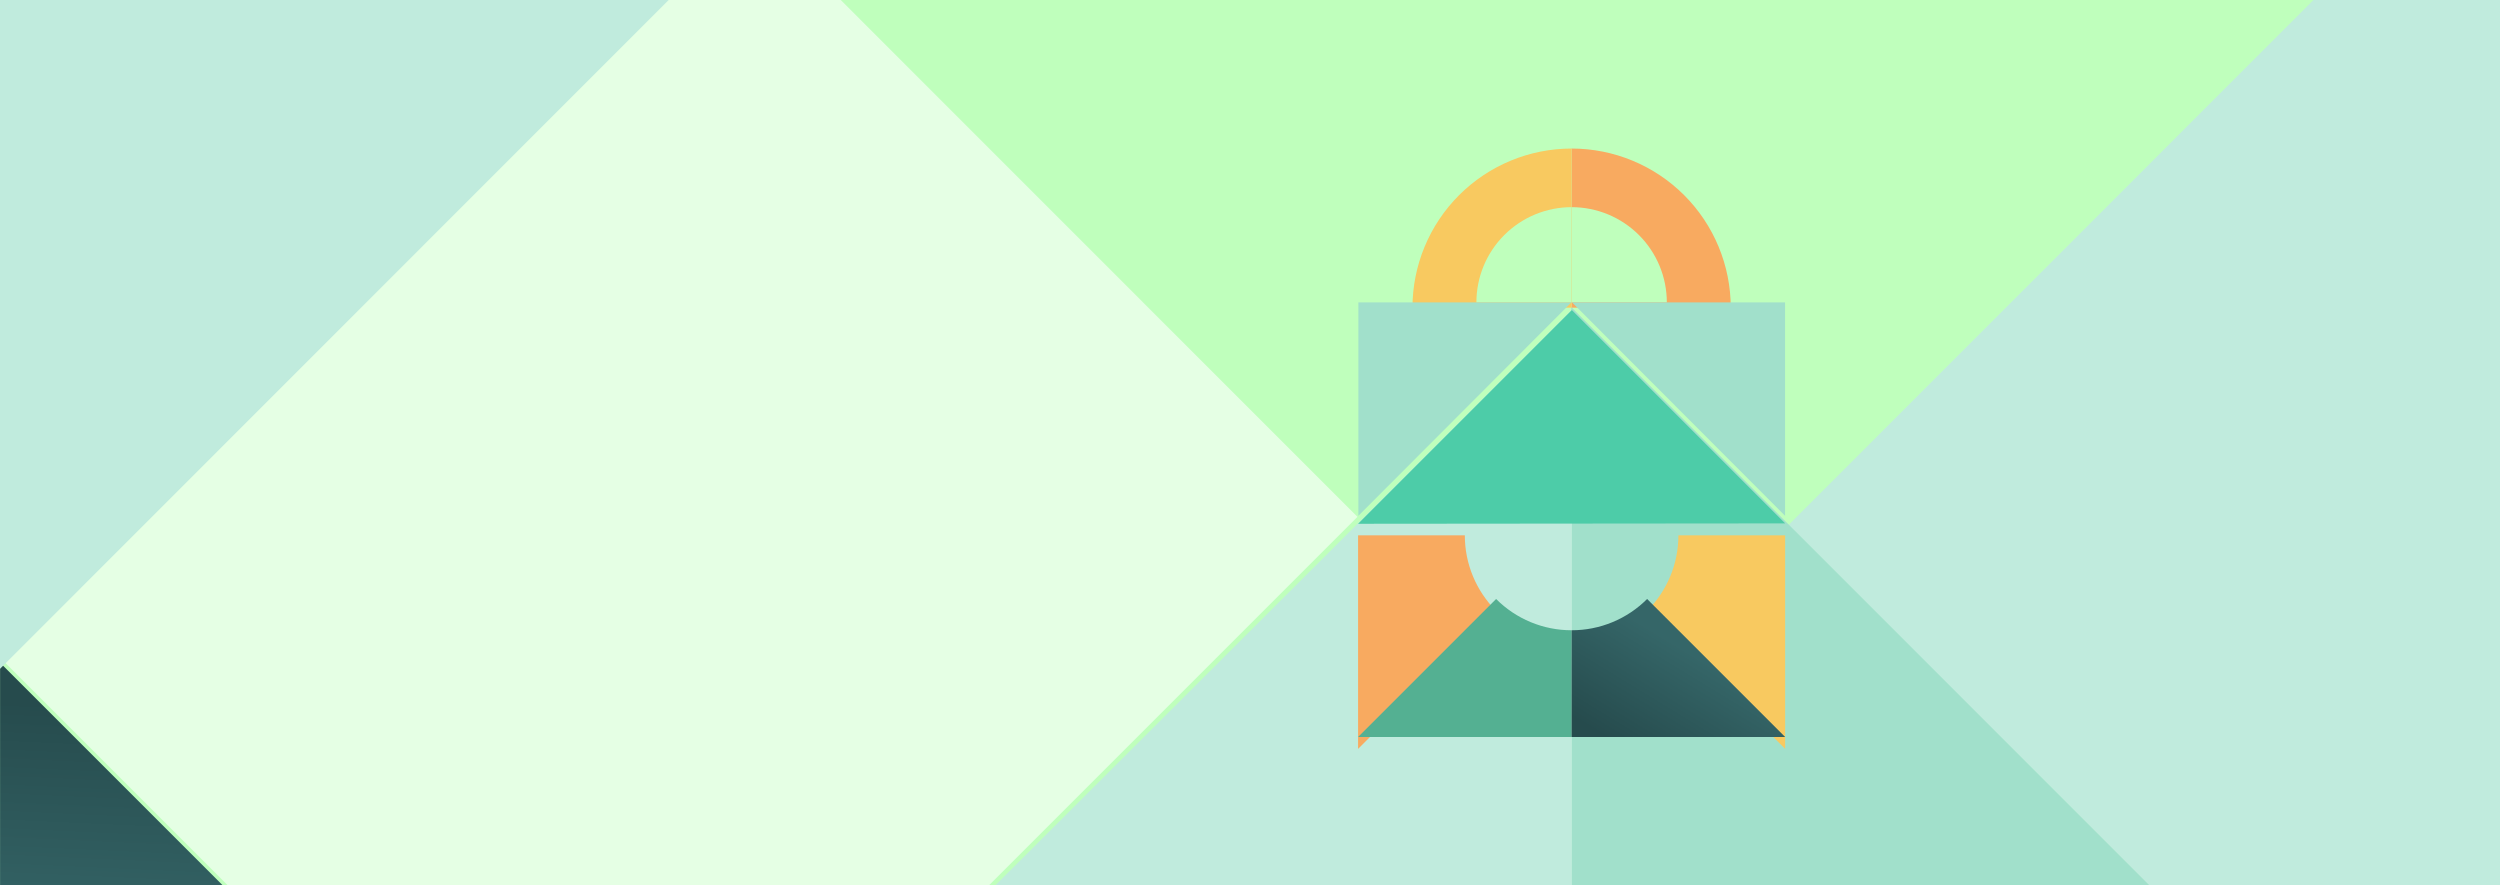 <svg width="1920" height="680" viewBox="0 0 1920 680" fill="none" xmlns="http://www.w3.org/2000/svg">
<g clip-path="url(#clip0_4910_66077)">
<rect width="1920" height="680" fill="white"/>
<g clip-path="url(#clip1_4910_66077)">
<g clip-path="url(#clip2_4910_66077)">
<rect width="1920" height="680" fill="#BFFFBC"/>
<rect x="1.023" y="506.024" width="1013.06" height="659.302" transform="rotate(-45 1.023 506.024)" fill="#E5FFE4"/>
<g filter="url(#filter0_i_4910_66077)">
<rect x="1848.52" y="-155" width="790.071" height="727.885" transform="rotate(45 1848.52 -155)" fill="#C0EBDD"/>
</g>
<g filter="url(#filter1_i_4910_66077)">
<path d="M1912.5 -139.556L1211.2 561.902L509.923 -139.542L1912.5 -139.556Z" fill="#BFFFBC"/>
</g>
<g filter="url(#filter2_i_4910_66077)">
<path d="M0.066 505.208L231.896 737.038L0.017 968.917L0.066 505.208Z" fill="url(#paint0_linear_4910_66077)"/>
</g>
<g filter="url(#filter3_i_4910_66077)">
<path d="M1206.71 1261.65L1206.71 232L2236.09 1261.62L1206.71 1261.65Z" fill="#A1E0CB"/>
</g>
<g filter="url(#filter4_i_4910_66077)">
<path d="M1207.19 972.761V232.197L465.342 972.746L1207.19 972.761Z" fill="#C0EBDD"/>
</g>
<g filter="url(#filter5_i_4910_66077)">
<path d="M589.359 -81.631L-271.53 -942.72L-271.531 779.424L589.359 -81.631Z" fill="#C0EBDD"/>
</g>
<g filter="url(#filter6_i_4910_66077)">
<path d="M1207 232.218L1329.22 232.218C1329.22 199.804 1316.34 168.717 1293.42 145.797C1270.5 122.876 1239.41 110 1207 110C1207 160.023 1207 232.218 1207 232.218Z" fill="#F8AA60"/>
</g>
<path d="M1207 232.218L1280.12 232.218C1280.12 212.824 1272.42 194.225 1258.71 180.512C1244.99 166.799 1226.39 159.095 1207 159.095C1207 189.024 1207 232.218 1207 232.218Z" fill="#BFFFBC"/>
<g filter="url(#filter7_i_4910_66077)">
<path d="M1207 232.218L1084.78 232.218C1084.78 199.804 1097.66 168.717 1120.58 145.797C1143.5 122.876 1174.59 110 1207 110C1207 160.023 1207 232.218 1207 232.218Z" fill="#F8C960"/>
</g>
<path d="M1207 232.218L1133.88 232.218C1133.88 212.824 1141.58 194.225 1155.29 180.512C1169.01 166.799 1187.61 159.095 1207 159.095C1207 189.024 1207 232.218 1207 232.218Z" fill="#BFFFBC"/>
<path d="M1043.23 396.139L1206.85 232.219L1043.23 232.219L1043.23 396.139Z" fill="#A1E0CB"/>
<g filter="url(#filter8_i_4910_66077)">
<path d="M1043 396.369L1371 396.069L1207.15 232.219L1043 396.369Z" fill="#4DCCA8"/>
</g>
<path d="M1370.93 396.139L1207.31 232.219L1370.93 232.219L1370.93 396.139Z" fill="#A1E0CB"/>
<g filter="url(#filter9_i_4910_66077)">
<path d="M1149.01 454.127C1141.39 446.521 1135.34 437.483 1131.22 427.533C1127.09 417.583 1124.98 406.916 1124.99 396.146L1043 396.139L1043 560.138L1149.01 454.127Z" fill="#F8AA60"/>
</g>
<g filter="url(#filter10_i_4910_66077)">
<path d="M1264.99 454.127C1272.61 446.521 1278.66 437.483 1282.78 427.533C1286.91 417.583 1289.02 406.916 1289.01 396.146L1371 396.139L1371 560.138L1264.99 454.127Z" fill="#F8C960"/>
</g>
<g filter="url(#filter11_i_4910_66077)">
<path d="M1149.01 454.126C1156.62 461.751 1165.65 467.799 1175.61 471.921C1185.56 476.043 1196.22 478.158 1206.99 478.145L1207 560.137L1043 560.137L1149.01 454.126Z" fill="#54B092"/>
</g>
<g filter="url(#filter12_i_4910_66077)">
<path d="M1264.99 454.126C1257.38 461.751 1248.35 467.799 1238.39 471.921C1228.44 476.043 1217.78 478.158 1207.01 478.145L1207 560.137L1371 560.137L1264.99 454.126Z" fill="url(#paint1_linear_4910_66077)"/>
</g>
</g>
</g>
</g>
<defs>
<filter id="filter0_i_4910_66077" x="1333.83" y="-155" width="1073.36" height="1077.1" filterUnits="userSpaceOnUse" color-interpolation-filters="sRGB">
<feFlood flood-opacity="0" result="BackgroundImageFix"/>
<feBlend mode="normal" in="SourceGraphic" in2="BackgroundImageFix" result="shape"/>
<feColorMatrix in="SourceAlpha" type="matrix" values="0 0 0 0 0 0 0 0 0 0 0 0 0 0 0 0 0 0 127 0" result="hardAlpha"/>
<feOffset dy="3.746"/>
<feGaussianBlur stdDeviation="7.024"/>
<feComposite in2="hardAlpha" operator="arithmetic" k2="-1" k3="1"/>
<feColorMatrix type="matrix" values="0 0 0 0 0 0 0 0 0 0 0 0 0 0 0 0 0 0 0.25 0"/>
<feBlend mode="normal" in2="shape" result="effect1_innerShadow_4910_66077"/>
</filter>
<filter id="filter1_i_4910_66077" x="509.922" y="-139.556" width="1402.58" height="705.203" filterUnits="userSpaceOnUse" color-interpolation-filters="sRGB">
<feFlood flood-opacity="0" result="BackgroundImageFix"/>
<feBlend mode="normal" in="SourceGraphic" in2="BackgroundImageFix" result="shape"/>
<feColorMatrix in="SourceAlpha" type="matrix" values="0 0 0 0 0 0 0 0 0 0 0 0 0 0 0 0 0 0 127 0" result="hardAlpha"/>
<feOffset dy="3.746"/>
<feGaussianBlur stdDeviation="7.024"/>
<feComposite in2="hardAlpha" operator="arithmetic" k2="-1" k3="1"/>
<feColorMatrix type="matrix" values="0 0 0 0 0 0 0 0 0 0 0 0 0 0 0 0 0 0 0.25 0"/>
<feBlend mode="normal" in2="shape" result="effect1_innerShadow_4910_66077"/>
</filter>
<filter id="filter2_i_4910_66077" x="0.016" y="505.208" width="231.883" height="467.455" filterUnits="userSpaceOnUse" color-interpolation-filters="sRGB">
<feFlood flood-opacity="0" result="BackgroundImageFix"/>
<feBlend mode="normal" in="SourceGraphic" in2="BackgroundImageFix" result="shape"/>
<feColorMatrix in="SourceAlpha" type="matrix" values="0 0 0 0 0 0 0 0 0 0 0 0 0 0 0 0 0 0 127 0" result="hardAlpha"/>
<feOffset dy="3.746"/>
<feGaussianBlur stdDeviation="7.024"/>
<feComposite in2="hardAlpha" operator="arithmetic" k2="-1" k3="1"/>
<feColorMatrix type="matrix" values="0 0 0 0 0 0 0 0 0 0 0 0 0 0 0 0 0 0 0.25 0"/>
<feBlend mode="normal" in2="shape" result="effect1_innerShadow_4910_66077"/>
</filter>
<filter id="filter3_i_4910_66077" x="1206.71" y="232" width="1029.38" height="1033.47" filterUnits="userSpaceOnUse" color-interpolation-filters="sRGB">
<feFlood flood-opacity="0" result="BackgroundImageFix"/>
<feBlend mode="normal" in="SourceGraphic" in2="BackgroundImageFix" result="shape"/>
<feColorMatrix in="SourceAlpha" type="matrix" values="0 0 0 0 0 0 0 0 0 0 0 0 0 0 0 0 0 0 127 0" result="hardAlpha"/>
<feOffset dy="3.828"/>
<feGaussianBlur stdDeviation="7.177"/>
<feComposite in2="hardAlpha" operator="arithmetic" k2="-1" k3="1"/>
<feColorMatrix type="matrix" values="0 0 0 0 0 0 0 0 0 0 0 0 0 0 0 0 0 0 0.25 0"/>
<feBlend mode="normal" in2="shape" result="effect1_innerShadow_4910_66077"/>
</filter>
<filter id="filter4_i_4910_66077" x="465.344" y="232.197" width="741.844" height="746.323" filterUnits="userSpaceOnUse" color-interpolation-filters="sRGB">
<feFlood flood-opacity="0" result="BackgroundImageFix"/>
<feBlend mode="normal" in="SourceGraphic" in2="BackgroundImageFix" result="shape"/>
<feColorMatrix in="SourceAlpha" type="matrix" values="0 0 0 0 0 0 0 0 0 0 0 0 0 0 0 0 0 0 127 0" result="hardAlpha"/>
<feOffset dy="5.759"/>
<feGaussianBlur stdDeviation="10.798"/>
<feComposite in2="hardAlpha" operator="arithmetic" k2="-1" k3="1"/>
<feColorMatrix type="matrix" values="0 0 0 0 0 0 0 0 0 0 0 0 0 0 0 0 0 0 0.25 0"/>
<feBlend mode="normal" in2="shape" result="effect1_innerShadow_4910_66077"/>
</filter>
<filter id="filter5_i_4910_66077" x="-271.531" y="-942.721" width="860.891" height="1727.95" filterUnits="userSpaceOnUse" color-interpolation-filters="sRGB">
<feFlood flood-opacity="0" result="BackgroundImageFix"/>
<feBlend mode="normal" in="SourceGraphic" in2="BackgroundImageFix" result="shape"/>
<feColorMatrix in="SourceAlpha" type="matrix" values="0 0 0 0 0 0 0 0 0 0 0 0 0 0 0 0 0 0 127 0" result="hardAlpha"/>
<feOffset dy="5.81"/>
<feGaussianBlur stdDeviation="10.894"/>
<feComposite in2="hardAlpha" operator="arithmetic" k2="-1" k3="1"/>
<feColorMatrix type="matrix" values="0 0 0 0 0 0 0 0 0 0 0 0 0 0 0 0 0 0 0.25 0"/>
<feBlend mode="normal" in2="shape" result="effect1_innerShadow_4910_66077"/>
</filter>
<filter id="filter6_i_4910_66077" x="1207" y="110" width="122.219" height="126.299" filterUnits="userSpaceOnUse" color-interpolation-filters="sRGB">
<feFlood flood-opacity="0" result="BackgroundImageFix"/>
<feBlend mode="normal" in="SourceGraphic" in2="BackgroundImageFix" result="shape"/>
<feColorMatrix in="SourceAlpha" type="matrix" values="0 0 0 0 0 0 0 0 0 0 0 0 0 0 0 0 0 0 127 0" result="hardAlpha"/>
<feOffset dy="4.081"/>
<feGaussianBlur stdDeviation="4.081"/>
<feComposite in2="hardAlpha" operator="arithmetic" k2="-1" k3="1"/>
<feColorMatrix type="matrix" values="0 0 0 0 0 0 0 0 0 0 0 0 0 0 0 0 0 0 0.25 0"/>
<feBlend mode="normal" in2="shape" result="effect1_innerShadow_4910_66077"/>
</filter>
<filter id="filter7_i_4910_66077" x="1084.78" y="110" width="122.219" height="126.299" filterUnits="userSpaceOnUse" color-interpolation-filters="sRGB">
<feFlood flood-opacity="0" result="BackgroundImageFix"/>
<feBlend mode="normal" in="SourceGraphic" in2="BackgroundImageFix" result="shape"/>
<feColorMatrix in="SourceAlpha" type="matrix" values="0 0 0 0 0 0 0 0 0 0 0 0 0 0 0 0 0 0 127 0" result="hardAlpha"/>
<feOffset dy="4.081"/>
<feGaussianBlur stdDeviation="4.081"/>
<feComposite in2="hardAlpha" operator="arithmetic" k2="-1" k3="1"/>
<feColorMatrix type="matrix" values="0 0 0 0 0 0 0 0 0 0 0 0 0 0 0 0 0 0 0.25 0"/>
<feBlend mode="normal" in2="shape" result="effect1_innerShadow_4910_66077"/>
</filter>
<filter id="filter8_i_4910_66077" x="1043" y="232.22" width="328" height="170.043" filterUnits="userSpaceOnUse" color-interpolation-filters="sRGB">
<feFlood flood-opacity="0" result="BackgroundImageFix"/>
<feBlend mode="normal" in="SourceGraphic" in2="BackgroundImageFix" result="shape"/>
<feColorMatrix in="SourceAlpha" type="matrix" values="0 0 0 0 0 0 0 0 0 0 0 0 0 0 0 0 0 0 127 0" result="hardAlpha"/>
<feOffset dy="5.894"/>
<feGaussianBlur stdDeviation="5.894"/>
<feComposite in2="hardAlpha" operator="arithmetic" k2="-1" k3="1"/>
<feColorMatrix type="matrix" values="0 0 0 0 0 0 0 0 0 0 0 0 0 0 0 0 0 0 0.25 0"/>
<feBlend mode="normal" in2="shape" result="effect1_innerShadow_4910_66077"/>
</filter>
<filter id="filter9_i_4910_66077" x="1043" y="396.139" width="106.008" height="179.011" filterUnits="userSpaceOnUse" color-interpolation-filters="sRGB">
<feFlood flood-opacity="0" result="BackgroundImageFix"/>
<feBlend mode="normal" in="SourceGraphic" in2="BackgroundImageFix" result="shape"/>
<feColorMatrix in="SourceAlpha" type="matrix" values="0 0 0 0 0 0 0 0 0 0 0 0 0 0 0 0 0 0 127 0" result="hardAlpha"/>
<feOffset dy="15.011"/>
<feGaussianBlur stdDeviation="28.145"/>
<feComposite in2="hardAlpha" operator="arithmetic" k2="-1" k3="1"/>
<feColorMatrix type="matrix" values="0 0 0 0 0 0 0 0 0 0 0 0 0 0 0 0 0 0 0.25 0"/>
<feBlend mode="normal" in2="shape" result="effect1_innerShadow_4910_66077"/>
</filter>
<filter id="filter10_i_4910_66077" x="1264.99" y="396.139" width="106.008" height="179.011" filterUnits="userSpaceOnUse" color-interpolation-filters="sRGB">
<feFlood flood-opacity="0" result="BackgroundImageFix"/>
<feBlend mode="normal" in="SourceGraphic" in2="BackgroundImageFix" result="shape"/>
<feColorMatrix in="SourceAlpha" type="matrix" values="0 0 0 0 0 0 0 0 0 0 0 0 0 0 0 0 0 0 127 0" result="hardAlpha"/>
<feOffset dy="15.011"/>
<feGaussianBlur stdDeviation="28.145"/>
<feComposite in2="hardAlpha" operator="arithmetic" k2="-1" k3="1"/>
<feColorMatrix type="matrix" values="0 0 0 0 0 0 0 0 0 0 0 0 0 0 0 0 0 0 0.25 0"/>
<feBlend mode="normal" in2="shape" result="effect1_innerShadow_4910_66077"/>
</filter>
<filter id="filter11_i_4910_66077" x="1043" y="454.126" width="164" height="111.905" filterUnits="userSpaceOnUse" color-interpolation-filters="sRGB">
<feFlood flood-opacity="0" result="BackgroundImageFix"/>
<feBlend mode="normal" in="SourceGraphic" in2="BackgroundImageFix" result="shape"/>
<feColorMatrix in="SourceAlpha" type="matrix" values="0 0 0 0 0 0 0 0 0 0 0 0 0 0 0 0 0 0 127 0" result="hardAlpha"/>
<feOffset dy="5.894"/>
<feGaussianBlur stdDeviation="5.894"/>
<feComposite in2="hardAlpha" operator="arithmetic" k2="-1" k3="1"/>
<feColorMatrix type="matrix" values="0 0 0 0 0 0 0 0 0 0 0 0 0 0 0 0 0 0 0.25 0"/>
<feBlend mode="normal" in2="shape" result="effect1_innerShadow_4910_66077"/>
</filter>
<filter id="filter12_i_4910_66077" x="1207" y="454.126" width="164" height="111.905" filterUnits="userSpaceOnUse" color-interpolation-filters="sRGB">
<feFlood flood-opacity="0" result="BackgroundImageFix"/>
<feBlend mode="normal" in="SourceGraphic" in2="BackgroundImageFix" result="shape"/>
<feColorMatrix in="SourceAlpha" type="matrix" values="0 0 0 0 0 0 0 0 0 0 0 0 0 0 0 0 0 0 127 0" result="hardAlpha"/>
<feOffset dy="5.894"/>
<feGaussianBlur stdDeviation="5.894"/>
<feComposite in2="hardAlpha" operator="arithmetic" k2="-1" k3="1"/>
<feColorMatrix type="matrix" values="0 0 0 0 0 0 0 0 0 0 0 0 0 0 0 0 0 0 0.25 0"/>
<feBlend mode="normal" in2="shape" result="effect1_innerShadow_4910_66077"/>
</filter>
<linearGradient id="paint0_linear_4910_66077" x1="-1.569" y1="534.756" x2="-12.125" y2="766.524" gradientUnits="userSpaceOnUse">
<stop stop-color="#264B4D"/>
<stop offset="0.781" stop-color="#356668"/>
</linearGradient>
<linearGradient id="paint1_linear_4910_66077" x1="1217.84" y1="550.933" x2="1277.18" y2="453.596" gradientUnits="userSpaceOnUse">
<stop stop-color="#264B4D"/>
<stop offset="0.781" stop-color="#356668"/>
</linearGradient>
<clipPath id="clip0_4910_66077">
<rect width="1920" height="680" fill="white"/>
</clipPath>
<clipPath id="clip1_4910_66077">
<rect width="1920" height="680" fill="white"/>
</clipPath>
<clipPath id="clip2_4910_66077">
<rect width="1920" height="680" fill="white"/>
</clipPath>
</defs>
</svg>
